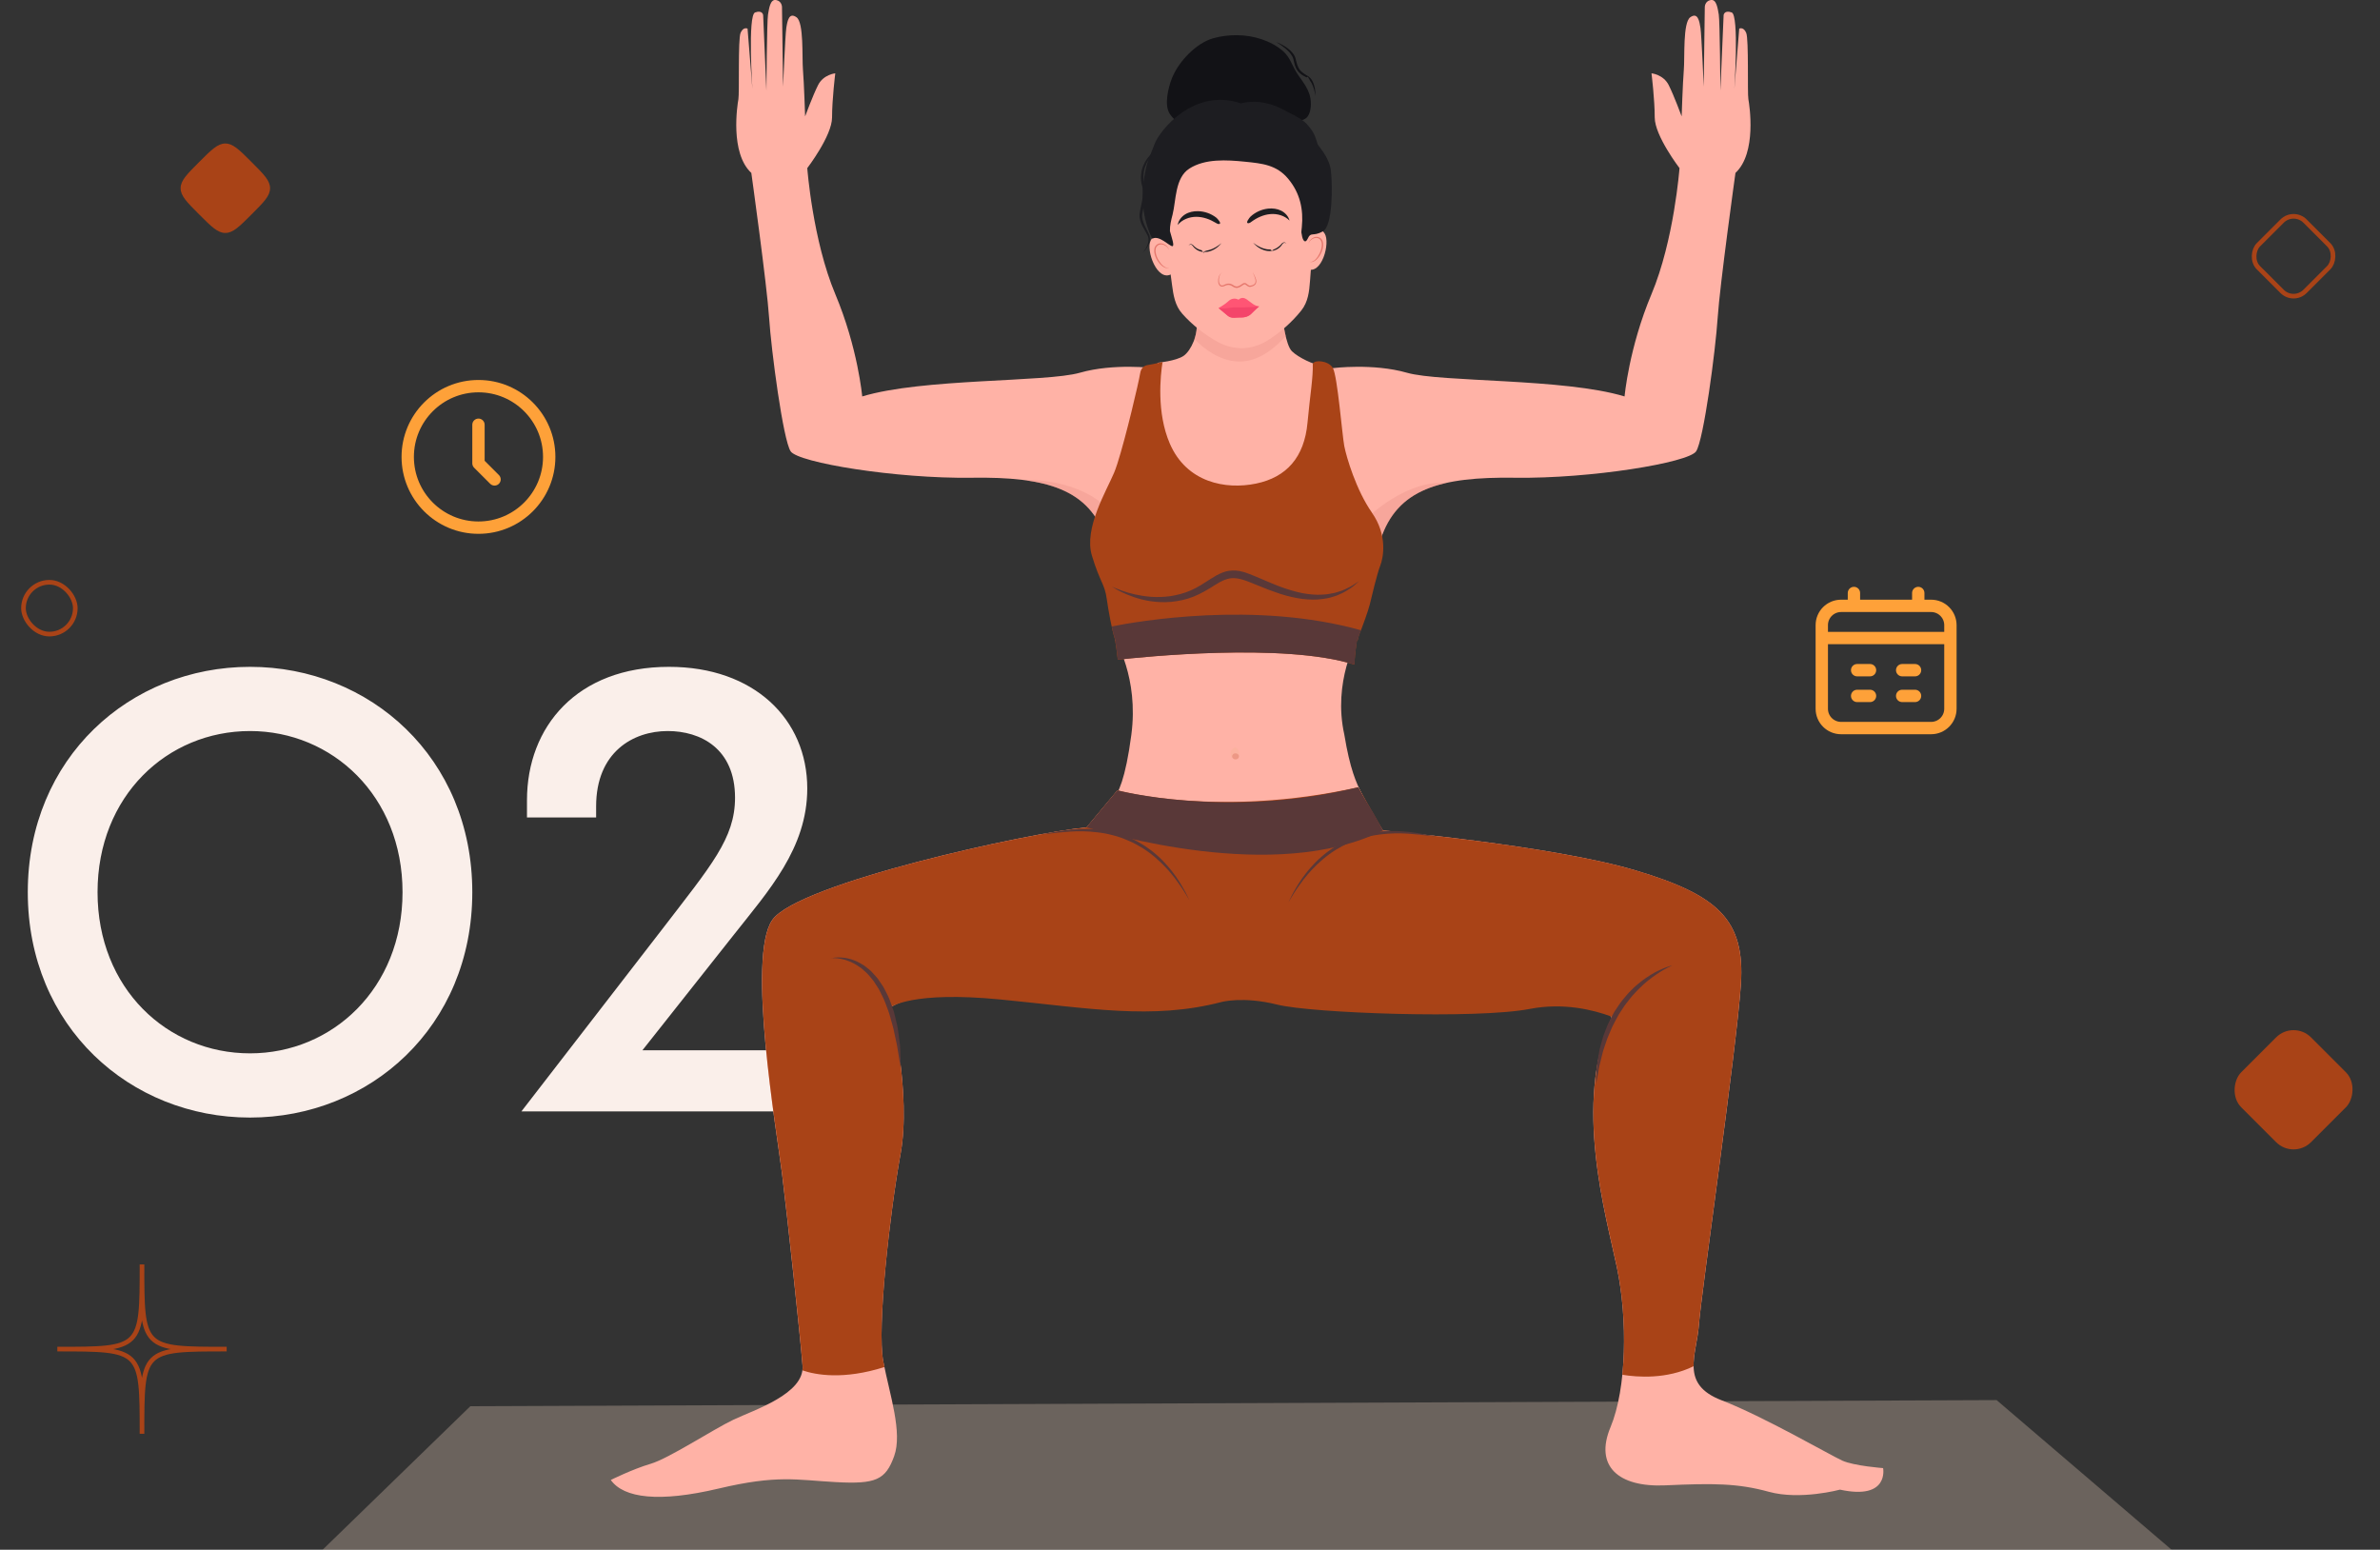 <svg xmlns="http://www.w3.org/2000/svg" width="771" height="502" viewBox="0 0 771 502" fill="none"><rect x="0" y="0" width="771" height="502" fill="#333333" stroke="none"/><rect x="743" y="330.373" width="32" height="32" rx="8" transform="rotate(45 743 330.373)" fill="#A94317"></rect><rect x="743" y="67.898" width="21.357" height="21.357" rx="5.25" transform="rotate(45 743 67.898)" stroke="#A94317" stroke-width="1.5"></rect><path d="M46 409.571C46 437 46 437 18.571 437C46 437 46 437 46 464.429C46 437 46 437 73.428 437C46 437 46 437 46 409.571Z" stroke="#A94317" stroke-width="1.5"></path><path d="M64.515 52.485C68.515 48.485 70.515 46.485 73 46.485C75.485 46.485 77.485 48.485 81.485 52.485V52.485C85.485 56.485 87.485 58.485 87.485 60.971C87.485 63.456 85.485 65.456 81.485 69.456V69.456C77.485 73.456 75.485 75.456 73 75.456C70.515 75.456 68.515 73.456 64.515 69.456V69.456C60.515 65.456 58.515 63.456 58.515 60.971C58.515 58.485 60.515 56.485 64.515 52.485V52.485Z" fill="#A94317"></path><rect x="7.607" y="188.607" width="16.786" height="16.786" rx="8.393" stroke="#A94317" stroke-width="1.5"></rect><path d="M81 362C119.8 362 153 332.6 153 289C153 245.4 119.8 216 81 216C42.2 216 9 245.4 9 289C9 332.6 42.2 362 81 362ZM31.6 289C31.6 257.8 54.2 236.8 81 236.8C107.6 236.8 130.4 257.8 130.4 289C130.4 320.2 107.6 341.2 81 341.2C54.2 341.2 31.6 320.2 31.6 289ZM214.514 301L168.914 360H261.514V340.2H208.114L237.714 302.8C248.914 288.6 261.514 274.8 261.514 255.4C261.514 233 244.314 216 216.714 216C186.914 216 170.714 235.4 170.714 259.2V264.8H193.114V261.2C193.114 243.6 205.114 236.8 216.314 236.8C226.914 236.8 238.114 242.4 238.114 258.4C238.114 271.6 230.314 280.4 214.514 301Z" fill="#FAEFEA"></path><path d="M600.584 192.083V196.25M621.417 192.083V196.25M590.167 206.667H631.834M601.625 217.083H605.792M616.209 217.083H620.375M601.625 225.417H605.792M616.209 225.417H620.375M596.417 235.833H625.584C629.035 235.833 631.834 233.035 631.834 229.583V202.5C631.834 199.048 629.035 196.25 625.584 196.25H596.417C592.965 196.25 590.167 199.048 590.167 202.5V229.583C590.167 233.035 592.965 235.833 596.417 235.833Z" stroke="#FEA139" stroke-width="4" stroke-linecap="round" stroke-linejoin="round"></path><path d="M157 137.583C157 136.479 156.104 135.583 155 135.583C153.895 135.583 153 136.479 153 137.583H157ZM155 150.083H153C153 150.614 153.21 151.123 153.585 151.498L155 150.083ZM158.794 156.706C159.575 157.487 160.841 157.487 161.622 156.706C162.403 155.925 162.403 154.659 161.622 153.877L158.794 156.706ZM175.916 148C175.916 159.552 166.552 168.917 155 168.917V172.917C168.761 172.917 179.916 161.761 179.916 148H175.916ZM155 168.917C143.448 168.917 134.083 159.552 134.083 148H130.083C130.083 161.761 141.239 172.917 155 172.917V168.917ZM134.083 148C134.083 136.448 143.448 127.083 155 127.083V123.083C141.239 123.083 130.083 134.239 130.083 148H134.083ZM155 127.083C166.552 127.083 175.916 136.448 175.916 148H179.916C179.916 134.239 168.761 123.083 155 123.083V127.083ZM153 137.583V150.083H157V137.583H153ZM153.585 151.498L158.794 156.706L161.622 153.877L156.414 148.669L153.585 151.498Z" fill="#FEA139"></path><g clip-path="url(#clip0_2258_11496)"><path opacity="0.32" d="M703.5 502H104.5L152.369 455.498L646.804 453.52L703.5 502Z" fill="#E2C8B7"></path><path d="M444.5 268.66C443.803 256.104 439.147 260.282 435.5 238C431.647 220.782 439.705 206.794 439.705 206.794L401.299 196.79V197.395L361.181 207.142C361.181 207.142 368.961 219.36 366.5 238C362.68 266.933 357.197 256.104 356.5 268.66L403.872 269.244V268.66H444.5Z" fill="#FFB2A6"></path><path d="M373.791 119.243C373.791 119.243 360.801 117.593 349.811 120.739C338.82 123.875 298.856 122.482 279.315 128.416C279.315 128.416 277.92 112.714 270.59 95.269C263.259 77.825 261.516 54.456 261.516 54.456C261.516 54.456 269.544 43.991 269.544 38.056C269.544 32.122 270.59 23.748 270.59 23.748C270.59 23.748 266.755 24.097 265.002 27.581C263.259 31.066 260.819 37.698 260.819 37.698C260.819 37.698 260.471 26.884 260.122 22.692C259.773 18.511 260.471 7.339 258.031 5.596C255.59 3.854 255.068 6.816 254.719 9.081C254.37 11.346 253.673 28.094 253.673 28.094L253.325 2.275C253.325 2.275 253.325 0.359 251.407 0.01C249.49 -0.338 249.142 2.798 248.793 4.725C248.445 6.642 248.27 29.324 248.27 29.324L247.224 4.899C247.224 4.899 247.05 3.157 244.61 4.028C242.17 4.899 243.739 28.801 243.739 28.801L242.17 9.266C242.17 9.266 240.776 8.569 239.904 10.659C239.033 12.75 239.556 30.195 239.207 32.112C238.858 34.028 236.418 49.556 243.39 56.014C243.39 56.014 248.455 92.297 249.152 102.936C249.849 113.575 253.684 142.53 256.134 146.199C258.584 149.868 290.336 155.095 314.757 154.747C339.189 154.398 352.968 158.406 358.382 174.805C358.382 174.805 366.758 171.32 368.675 165.037C370.592 158.755 377.379 122.625 373.812 119.232L373.791 119.243Z" fill="#FFB2A6"></path><g style="mix-blend-mode:multiply" opacity="0.47"><path d="M332.762 155.454C332.762 155.454 332.803 155.526 332.864 155.68C345.823 157.586 353.933 162.701 357.962 173.708C361.479 172.099 363.212 169.506 359.459 165.396C349.863 154.931 332.762 155.454 332.762 155.454V155.454Z" fill="#EF998F"></path></g><path d="M431.8 119.243C431.8 119.243 444.79 117.593 455.781 120.739C466.771 123.875 506.736 122.482 526.277 128.416C526.277 128.416 527.671 112.714 535.002 95.269C542.332 77.825 544.075 54.456 544.075 54.456C544.075 54.456 536.047 43.991 536.047 38.056C536.047 32.122 535.002 23.748 535.002 23.748C535.002 23.748 538.836 24.097 540.589 27.581C542.332 31.066 544.772 37.698 544.772 37.698C544.772 37.698 545.121 26.884 545.469 22.692C545.818 18.511 545.121 7.339 547.561 5.596C550.001 3.854 550.524 6.816 550.872 9.081C551.221 11.346 551.918 28.094 551.918 28.094L552.267 2.275C552.267 2.275 552.267 0.359 554.184 0.01C556.101 -0.338 556.45 2.798 556.798 4.725C557.147 6.642 557.321 29.324 557.321 29.324L558.367 4.899C558.367 4.899 558.541 3.157 560.981 4.028C563.421 4.899 561.853 28.801 561.853 28.801L563.421 9.266C563.421 9.266 564.816 8.569 565.687 10.659C566.559 12.75 566.036 30.195 566.384 32.112C566.733 34.028 569.173 49.556 562.201 56.014C562.201 56.014 557.137 92.297 556.439 102.936C555.742 113.575 551.908 142.53 549.458 146.199C547.007 149.868 515.255 155.095 490.834 154.747C466.402 154.398 452.623 158.406 447.21 174.805C447.21 174.805 438.834 171.32 436.916 165.037C434.999 158.755 428.212 122.625 431.78 119.232L431.8 119.243Z" fill="#FFB2A6"></path><g style="mix-blend-mode:multiply" opacity="0.47"><path d="M468.453 156.469C456.027 155.372 443.744 166.964 443.744 166.964C443.744 166.964 444.441 170.337 445.138 173.76C446.369 174.457 447.24 174.816 447.24 174.816C450.695 164.341 457.575 158.929 468.463 156.469H468.453Z" fill="#EF998F"></path></g><path d="M415.5 103.079C415.5 103.079 416.433 111.699 418.504 113.759C420.575 115.819 425.814 118.259 427.69 118.259C427.69 118.259 430.314 138.881 425.998 147.316C421.682 155.752 423.937 157.443 413.623 160.815C403.31 164.187 391.499 164.751 391.499 164.751C391.499 164.751 376.12 151.252 376.12 150.125C376.12 148.997 374.992 117.511 374.992 117.511C374.992 117.511 380.99 116.947 383.43 115.266C385.87 113.575 388.31 108.143 387.551 104.022C386.803 99.902 403.115 106.831 404.242 106.646C405.37 106.462 415.489 103.09 415.489 103.09L415.5 103.079Z" fill="#FFB2A6"></path><g style="mix-blend-mode:multiply" opacity="0.47"><path d="M416.503 108.891C415.827 106.031 415.498 103.069 415.498 103.069C415.498 103.069 405.369 106.441 404.251 106.626C403.124 106.81 386.812 99.882 387.56 104.002C387.899 105.836 387.591 107.938 386.945 109.844C389.888 112.847 394.963 116.896 401.063 117.121C407.953 117.388 413.715 112.037 416.503 108.881V108.891Z" fill="#EF998F"></path></g><path d="M444.442 166.052C439.336 158.796 436.158 148.013 435.481 144.498C434.804 140.982 433.277 121.846 431.8 119.243C430.365 116.701 425.731 116.537 425.403 117.736C425.362 117.716 425.321 117.685 425.28 117.664C425.413 122.451 424.388 127.945 423.568 136.903C422.542 148.136 416.76 154.604 406.887 156.643C397.014 158.683 384.424 156.305 378.969 143.708C374.622 133.664 375.914 121.662 376.611 117.224C376.56 117.244 376.509 117.265 376.468 117.285C376.468 117.285 373.064 118.064 372.151 118.177C371.239 118.29 369.66 118.628 369.311 121.129C369.014 123.322 364.698 141.74 361.96 150.217C361.766 150.791 361.561 151.385 361.356 151.98C361.202 152.41 361.048 152.8 360.915 153.117C358.423 159.021 351.062 171.187 353.718 179.961C356.373 188.734 357.849 189.073 358.526 193.951C359.059 197.785 360.248 204.344 361.212 207.122H361.171C361.171 207.122 361.725 209.889 362.094 213.692C369.424 212.862 415.847 208.024 438.731 215.27C438.936 211.673 439.377 208.67 439.582 207.419C439.654 207.419 439.725 207.419 439.797 207.419C439.941 206.999 440.023 206.323 440.177 205.923C441.171 203.535 443.221 197.949 443.744 195.776C444.421 192.937 446.123 185.793 447.148 183.179C448.173 180.566 449.527 173.309 444.421 166.052H444.442Z" fill="#A94317"></path><path d="M440.412 188.13C440.412 188.13 440.155 188.345 439.684 188.765C439.191 189.144 438.576 189.841 437.592 190.487C436.598 191.112 435.388 191.953 433.84 192.557C433.091 192.937 432.251 193.193 431.338 193.439C430.446 193.746 429.472 193.88 428.447 194.023C426.407 194.331 424.151 194.269 421.814 193.992C419.476 193.675 417.067 193.111 414.637 192.332C412.228 191.532 409.777 190.61 407.368 189.595C404.928 188.632 402.549 187.494 400.191 187.299C397.925 187.043 395.731 188.13 393.558 189.513C391.384 190.907 389.057 192.311 386.627 193.265C384.197 194.249 381.726 194.72 379.348 194.956C377.062 195.161 374.734 195.038 372.745 194.741C368.685 194.146 365.538 192.803 363.426 191.83C361.314 190.794 360.217 190.026 360.217 190.026C360.217 190.026 361.427 190.6 363.61 191.379C365.784 192.158 369.003 193.019 372.899 193.316C374.878 193.449 376.908 193.408 379.163 193.101C381.316 192.762 383.603 192.188 385.776 191.235C387.98 190.302 390.021 188.909 392.256 187.474C393.373 186.756 394.583 186.039 395.947 185.495C397.31 184.911 398.869 184.717 400.406 184.819L401.575 184.963L402.549 185.208L403.031 185.331L403.154 185.362C403.349 185.413 403.277 185.403 403.349 185.424L403.595 185.516L404.569 185.864C405.85 186.346 407.081 186.869 408.28 187.381C410.7 188.406 413.027 189.431 415.334 190.262C417.641 191.071 419.896 191.748 422.09 192.168C424.274 192.537 426.376 192.752 428.303 192.609C429.267 192.557 430.2 192.486 431.061 192.281C431.933 192.137 432.763 191.983 433.512 191.696C435.06 191.276 436.27 190.61 437.305 190.108C438.33 189.575 439.068 189.001 439.602 188.683C440.124 188.345 440.401 188.16 440.401 188.16L440.412 188.13Z" fill="#593838"></path><path d="M384.597 41.347C382.567 40.701 380.117 38.682 378.917 36.827C377.092 33.987 378.445 28.524 379.542 25.614C381.654 20.017 387.55 13.868 393.127 12.361C398.038 11.028 403.626 11.028 408.577 12.668C411.141 13.519 413.683 14.821 415.713 16.625C418.081 18.736 418.686 21.647 420.46 24.179C422.808 27.541 424.971 30.113 424.623 34.541C424.53 35.648 424.284 36.785 423.638 37.698C421.229 41.131 409.172 38.559 405.532 38.354C402.262 38.169 398.981 37.985 395.711 37.862C394.286 37.81 391.927 37.308 390.554 37.862C389.19 38.405 385.304 41.295 385.304 41.295" fill="#121216"></path><path d="M413.458 13.642C413.458 13.642 413.796 13.755 414.36 14.011C414.647 14.144 414.985 14.298 415.364 14.513C415.744 14.729 416.174 14.964 416.615 15.272C417.066 15.569 417.528 15.938 417.989 16.358C418.43 16.799 418.891 17.291 419.25 17.906C419.609 18.511 419.814 19.279 419.937 19.935C420.091 20.581 420.286 21.247 420.593 21.832C420.88 22.426 421.28 22.939 421.783 23.359C422.285 23.779 422.849 24.138 423.413 24.466L423.628 24.589L423.679 24.619L423.7 24.64L423.751 24.671L423.854 24.742C423.987 24.835 424.12 24.917 424.253 25.06C424.53 25.306 424.725 25.583 424.91 25.839C425.268 26.372 425.473 26.936 425.648 27.459C425.822 27.971 425.904 28.463 425.986 28.893C426.058 29.324 426.089 29.703 426.109 30.011C426.13 30.318 426.13 30.564 426.13 30.728C426.13 30.892 426.13 30.984 426.13 30.984C426.13 30.984 426.078 30.636 425.955 30.031C425.894 29.734 425.801 29.365 425.689 28.955C425.566 28.545 425.422 28.084 425.217 27.612C425.012 27.141 424.766 26.639 424.417 26.177C424.243 25.962 424.161 25.552 423.956 25.388C423.874 25.296 423.843 25.029 423.7 24.937L423.597 24.876L423.546 24.845H423.525C423.525 24.845 423.556 24.845 423.546 24.845L423.402 25.04L423.126 24.999C422.541 24.681 421.885 24.384 421.321 23.912C420.747 23.441 420.234 22.857 419.896 22.18C419.558 21.493 419.353 20.807 419.199 20.099C419.066 19.382 418.943 18.808 418.645 18.255C418.348 17.711 417.958 17.23 417.569 16.789C417.159 16.369 416.749 15.979 416.338 15.651C415.939 15.313 415.549 15.036 415.2 14.78C414.852 14.534 414.534 14.329 414.278 14.155C414.011 13.991 413.806 13.868 413.673 13.775C413.529 13.694 413.447 13.652 413.447 13.652L413.458 13.642Z" fill="#121216"></path><path d="M428.888 52.898C426.899 48.716 426.94 44.78 424.736 41.89C422.531 38.999 422.039 38.723 415.006 35.156C407.973 31.579 401.985 33.485 401.985 33.485C386.894 28.319 375.688 42.095 373.965 46.789C372.253 51.483 371.279 52.108 370.346 60.052C369.413 67.995 373.227 74.985 373.227 74.985C375.411 73.694 378.774 77.435 379.727 77.394C380.506 77.363 379.461 74.514 378.928 72.505C378.876 70.722 379.317 68.959 379.768 67.227C380.957 62.594 380.517 55.265 385.233 52.252C390.349 48.982 397.372 49.444 403.185 50.028C408.824 50.592 413.458 51.053 417.19 55.511C421.116 60.195 422.224 65.525 421.65 71.285C421.619 71.531 421.588 71.747 421.578 71.931C421.516 72.433 421.455 72.956 421.598 73.438C421.598 73.458 421.609 73.479 421.619 73.499C421.855 75.559 422.767 76.759 423.587 74.914C424.612 72.628 425.166 74.401 428.447 72.618C431.728 70.834 431.574 58.586 428.878 52.918L428.888 52.898Z" fill="#1D1D21"></path><path d="M424.366 69.553C423.894 66.417 423.31 63.281 422.428 60.226C422.049 58.914 421.628 57.602 421.054 56.352C420.777 55.768 419.383 54.22 419.373 53.697C416.195 50.469 405.194 49.403 400.888 50.612C396.53 49.638 385.591 51.309 382.597 54.712C382.618 55.235 381.305 56.854 381.07 57.459C380.557 58.74 380.208 60.072 379.911 61.395C379.193 64.5 378.794 67.667 378.486 70.814C378.23 73.54 377.738 76.533 378.025 79.218C378.496 83.585 379.101 87.93 379.675 92.276C380.116 95.587 380.619 98.939 382.977 101.603C386.145 105.191 390.307 108.481 394.644 110.838C397.156 112.201 399.914 112.806 402.487 112.796C402.487 112.796 402.559 112.796 402.6 112.796C402.641 112.796 402.682 112.796 402.713 112.796C405.286 112.652 408.003 111.904 410.443 110.397C414.646 107.804 418.614 104.289 421.587 100.537C423.792 97.739 424.12 94.367 424.376 91.046C424.704 86.67 425.073 82.293 425.299 77.917C425.442 75.211 424.786 72.249 424.376 69.543L424.366 69.553Z" fill="#FFB2A6"></path><path d="M423.731 74.985C423.731 74.985 427.206 72.597 429.124 75.652C431.041 78.696 428.15 89.335 423.351 87.08C418.553 84.825 423.72 74.985 423.72 74.985H423.731Z" fill="#FFB2A6"></path><path d="M378.087 76.758C378.087 76.758 374.416 74.678 372.766 77.886C371.115 81.094 374.919 91.436 379.502 88.781C384.084 86.127 378.087 76.769 378.087 76.769V76.758Z" fill="#FFB2A6"></path><path d="M394.727 72.556C394.727 72.556 394.696 72.556 394.676 72.556C394.399 72.525 394.163 72.372 393.927 72.228C392 71.05 389.796 70.23 387.53 70.23C385.264 70.23 382.947 71.121 381.512 72.864C381.748 71.439 382.711 70.189 383.942 69.43C385.172 68.672 386.648 68.374 388.094 68.405C390.206 68.446 392.297 69.184 393.968 70.465C394.307 70.722 396.142 72.659 394.727 72.556V72.556Z" fill="#1D1D21"></path><path d="M404.55 72.28C404.55 72.28 404.58 72.28 404.601 72.28C404.868 72.228 405.103 72.054 405.319 71.89C407.133 70.547 409.266 69.543 411.521 69.348C413.777 69.153 416.156 69.84 417.745 71.449C417.386 70.045 416.32 68.887 415.028 68.241C413.736 67.596 412.239 67.421 410.804 67.575C408.702 67.8 406.693 68.713 405.134 70.137C404.816 70.424 403.155 72.505 404.56 72.28H404.55Z" fill="#1D1D21"></path><path d="M395.936 88.197C395.936 88.197 395.865 88.238 395.742 88.341C395.618 88.443 395.465 88.607 395.321 88.853C395.024 89.345 394.788 90.175 394.891 91.139C394.921 91.374 394.973 91.62 395.075 91.856C395.178 92.082 395.331 92.297 395.547 92.399C395.752 92.502 396.018 92.492 396.275 92.399C396.521 92.307 396.798 92.123 397.115 92.02C397.423 91.907 397.772 91.846 398.12 91.856C398.469 91.866 398.828 91.969 399.135 92.133C399.289 92.204 399.453 92.307 399.576 92.399L399.781 92.532L399.976 92.635C400.242 92.768 400.529 92.82 400.816 92.789C401.391 92.707 401.934 92.287 402.477 91.938C402.539 91.897 402.621 91.846 402.693 91.795C402.785 91.743 402.867 91.702 402.969 91.682C403.175 91.62 403.41 91.661 403.585 91.754C403.933 91.938 404.128 92.184 404.374 92.338C404.487 92.42 404.61 92.481 404.743 92.512C404.887 92.553 404.948 92.553 405.092 92.512C405.235 92.471 405.389 92.451 405.533 92.42C405.666 92.389 405.789 92.348 405.912 92.297C406.158 92.194 406.363 92.04 406.507 91.856C406.65 91.661 406.712 91.426 406.732 91.2C406.763 90.729 406.64 90.288 406.517 89.909C406.394 89.529 406.25 89.201 406.127 88.935C405.891 88.402 405.758 88.094 405.758 88.094C405.758 88.094 405.799 88.166 405.871 88.299C405.943 88.433 406.066 88.627 406.209 88.894C406.353 89.15 406.517 89.468 406.671 89.847C406.824 90.226 406.988 90.677 406.978 91.21C406.978 91.477 406.906 91.764 406.742 92.02C406.578 92.276 406.322 92.471 406.045 92.604C405.912 92.666 405.758 92.717 405.604 92.768C405.461 92.809 405.317 92.84 405.174 92.881C405.102 92.901 405.01 92.922 404.907 92.932C404.794 92.932 404.723 92.912 404.63 92.891C404.456 92.85 404.302 92.768 404.149 92.676C403.861 92.502 403.626 92.246 403.39 92.143C403.164 92.04 402.98 92.112 402.703 92.307C402.436 92.492 402.16 92.686 401.862 92.861C401.565 93.035 401.237 93.199 400.857 93.25C400.478 93.301 400.089 93.219 399.76 93.055C399.678 93.014 399.596 92.963 399.514 92.922L399.309 92.789C399.166 92.686 399.043 92.615 398.91 92.543C398.643 92.399 398.356 92.317 398.069 92.297C397.782 92.276 397.484 92.328 397.208 92.42C396.931 92.502 396.685 92.666 396.357 92.768C396.049 92.871 395.67 92.881 395.372 92.717C395.075 92.553 394.901 92.266 394.798 91.999C394.696 91.733 394.645 91.456 394.624 91.2C394.583 90.688 394.665 90.216 394.778 89.816C394.891 89.417 395.055 89.089 395.229 88.853C395.393 88.607 395.577 88.453 395.711 88.361C395.844 88.269 395.916 88.238 395.916 88.238L395.936 88.197Z" fill="#E5776C"></path><path d="M394.749 99.779C394.749 99.779 396.861 98.611 397.896 97.596C398.932 96.581 400.254 96.53 401.238 97.094C401.238 97.094 402.264 95.843 403.883 96.981C405.493 98.108 406.385 99.154 407.943 99.205C407.943 99.205 406.436 100.476 405.514 101.47C404.591 102.475 403.289 102.885 401.843 102.833C400.398 102.772 398.983 103.315 397.732 102.29C396.481 101.265 394.738 99.779 394.738 99.779H394.749Z" fill="#FF5574"></path><path d="M400.869 99.553C399.106 99.472 398.081 99.83 396.717 99.892C395.835 99.933 395.148 99.861 394.779 99.799C395.015 100.004 396.594 101.337 397.742 102.29C398.993 103.315 400.408 102.772 401.853 102.833C403.299 102.895 404.601 102.475 405.524 101.47C406.293 100.63 407.482 99.605 407.841 99.297C406.283 99.472 402.438 99.625 400.869 99.553V99.553Z" fill="#F4456A"></path><path d="M405.975 78.644C406.415 78.983 406.867 79.3 407.338 79.567C407.574 79.71 407.81 79.844 408.056 79.956C408.179 80.018 408.292 80.079 408.425 80.131C408.548 80.182 408.671 80.243 408.794 80.284L409.173 80.428C409.296 80.479 409.43 80.51 409.553 80.551C409.676 80.592 409.809 80.623 409.942 80.643C410.076 80.664 410.199 80.705 410.332 80.725L410.722 80.776C410.855 80.797 410.988 80.776 411.111 80.797C411.244 80.797 411.378 80.797 411.501 80.787L411.901 81.084L411.942 81.402C412.024 81.402 412.136 81.063 412.249 81.053C412.362 81.043 412.464 80.858 412.567 80.828C412.782 80.776 412.998 80.623 413.203 80.541C413.408 80.459 413.613 80.315 413.808 80.192C413.9 80.131 414.002 80.059 414.095 79.987C414.187 79.915 414.279 79.844 414.371 79.772L414.628 79.546L414.874 79.3C414.956 79.219 415.028 79.126 415.11 79.044L415.222 78.911C415.222 78.911 415.315 78.808 415.366 78.767C415.561 78.593 415.827 78.481 416.094 78.522C416.227 78.532 416.34 78.583 416.453 78.644C416.555 78.706 416.647 78.788 416.74 78.87C416.637 78.808 416.535 78.747 416.422 78.706C416.309 78.675 416.207 78.644 416.094 78.644C415.868 78.644 415.673 78.767 415.54 78.921C415.499 78.962 415.479 79.003 415.448 79.044L415.345 79.198C415.274 79.3 415.212 79.403 415.13 79.495L414.894 79.782L414.638 80.049C414.453 80.213 414.269 80.377 414.064 80.52C413.859 80.664 413.643 80.787 413.408 80.889C413.182 80.992 412.946 81.084 412.7 81.145C412.577 81.176 412.454 81.207 412.331 81.227C412.198 81.248 412.085 81.258 411.931 81.268H411.972L411.542 81.309C411.398 81.33 411.255 81.32 411.111 81.309C410.968 81.309 410.824 81.309 410.681 81.289L410.25 81.227C410.106 81.207 409.973 81.166 409.83 81.135C409.686 81.104 409.553 81.063 409.419 81.012C409.143 80.92 408.886 80.817 408.63 80.694C408.507 80.633 408.384 80.561 408.251 80.5C408.128 80.438 408.005 80.356 407.882 80.284C407.759 80.213 407.646 80.131 407.533 80.049C407.42 79.967 407.297 79.895 407.195 79.803C406.969 79.628 406.764 79.454 406.559 79.26C406.354 79.075 406.159 78.87 405.975 78.655V78.644Z" fill="#1D1D21"></path><path d="M395.762 78.665C395.598 78.891 395.413 79.096 395.218 79.3C395.023 79.505 394.818 79.69 394.613 79.874C394.511 79.967 394.398 80.049 394.285 80.141C394.173 80.233 394.06 80.315 393.947 80.387C393.834 80.469 393.711 80.551 393.588 80.623C393.465 80.694 393.352 80.776 393.219 80.838C392.973 80.971 392.717 81.094 392.45 81.197C392.317 81.258 392.184 81.299 392.05 81.34C391.917 81.381 391.784 81.432 391.64 81.463L391.22 81.545C391.076 81.576 390.933 81.576 390.789 81.596C390.646 81.617 390.502 81.627 390.359 81.617L389.928 81.596H389.969C389.815 81.596 389.702 81.596 389.569 81.586C389.446 81.576 389.313 81.555 389.19 81.525C388.944 81.473 388.698 81.402 388.472 81.309C388.236 81.217 388.011 81.104 387.806 80.981C387.59 80.848 387.396 80.705 387.201 80.541L386.924 80.295L386.678 80.028C386.596 79.936 386.524 79.834 386.452 79.741L386.34 79.598C386.34 79.598 386.278 79.516 386.237 79.475C386.094 79.321 385.889 79.208 385.663 79.229C385.55 79.229 385.448 79.27 385.335 79.311C385.232 79.362 385.13 79.424 385.027 79.485C385.109 79.403 385.202 79.311 385.294 79.249C385.396 79.188 385.509 79.126 385.642 79.106C385.899 79.055 386.176 79.147 386.381 79.311C386.432 79.352 386.483 79.403 386.524 79.444L386.647 79.567C386.729 79.649 386.801 79.741 386.893 79.813L387.15 80.038L387.426 80.254C387.519 80.326 387.621 80.377 387.713 80.448C387.806 80.51 387.908 80.561 388.011 80.612C388.216 80.715 388.421 80.807 388.626 80.889C388.841 80.961 389.057 81.022 389.272 81.063C389.385 81.084 389.508 81.545 389.61 81.555C389.713 81.555 389.846 82.017 389.938 82.017L389.959 81.566L390.348 81.35C390.482 81.361 390.605 81.238 390.738 81.227C390.871 81.217 390.994 81.156 391.128 81.135L391.517 81.033C391.65 81.012 391.773 80.951 391.907 80.92C392.04 80.889 392.163 80.848 392.286 80.797C392.409 80.746 392.542 80.705 392.665 80.653L393.035 80.489C393.158 80.438 393.281 80.367 393.393 80.305C393.516 80.243 393.629 80.182 393.752 80.11C393.988 79.977 394.224 79.834 394.449 79.68C394.911 79.382 395.341 79.044 395.762 78.686V78.665Z" fill="#1D1D21"></path><path d="M423.854 78.972C423.854 78.972 423.864 78.921 423.895 78.808C423.916 78.706 423.967 78.552 424.059 78.368C424.141 78.183 424.285 77.968 424.469 77.743C424.654 77.527 424.9 77.302 425.207 77.107C425.515 76.922 425.884 76.758 426.315 76.728C426.735 76.687 427.227 76.789 427.606 77.035C428.027 77.291 428.345 77.712 428.488 78.183C428.642 78.655 428.673 79.147 428.642 79.628C428.56 80.592 428.242 81.504 427.822 82.283C427.412 83.062 426.899 83.728 426.356 84.189C426.089 84.425 425.812 84.599 425.546 84.722C425.279 84.845 425.023 84.897 424.818 84.886C424.715 84.886 424.623 84.886 424.541 84.856C424.459 84.835 424.397 84.825 424.346 84.794C424.244 84.743 424.192 84.722 424.192 84.722C424.192 84.722 424.244 84.743 424.346 84.774C424.397 84.794 424.459 84.804 424.541 84.804C424.613 84.815 424.705 84.804 424.797 84.804C424.992 84.784 425.218 84.712 425.453 84.579C425.689 84.446 425.935 84.251 426.171 84.005C426.643 83.523 427.094 82.867 427.463 82.109C427.647 81.73 427.801 81.32 427.934 80.899C428.058 80.479 428.15 80.038 428.191 79.598C428.232 79.157 428.191 78.716 428.068 78.327C428.006 78.132 427.914 77.948 427.801 77.784C427.74 77.712 427.678 77.63 427.606 77.558C427.535 77.496 427.483 77.435 427.381 77.374C427.042 77.138 426.673 77.046 426.315 77.056C425.946 77.066 425.607 77.179 425.31 77.332C425.013 77.486 424.766 77.671 424.572 77.855C424.377 78.05 424.223 78.234 424.121 78.409C424.018 78.573 423.946 78.716 423.905 78.819C423.864 78.921 423.844 78.972 423.844 78.972H423.854Z" fill="#E5776C"></path><path d="M378.65 80.869C378.65 80.869 378.619 80.817 378.578 80.715C378.537 80.612 378.445 80.479 378.332 80.325C378.219 80.161 378.045 79.987 377.84 79.813C377.625 79.649 377.358 79.485 377.051 79.352C376.743 79.229 376.395 79.147 376.025 79.167C375.656 79.188 375.297 79.311 374.99 79.577C374.898 79.639 374.857 79.71 374.785 79.772C374.723 79.844 374.672 79.926 374.611 80.008C374.518 80.182 374.436 80.366 374.395 80.571C374.303 80.971 374.313 81.422 374.395 81.853C374.467 82.283 374.59 82.714 374.754 83.124C374.918 83.534 375.113 83.923 375.328 84.292C375.759 85.02 376.261 85.635 376.774 86.075C377.03 86.291 377.286 86.465 377.533 86.578C377.779 86.701 378.014 86.752 378.209 86.752C378.312 86.752 378.394 86.752 378.466 86.731C378.537 86.721 378.609 86.711 378.65 86.68C378.753 86.639 378.804 86.619 378.804 86.619C378.804 86.619 378.753 86.649 378.66 86.701C378.619 86.731 378.548 86.752 378.476 86.783C378.404 86.813 378.312 86.834 378.209 86.834C378.004 86.854 377.738 86.834 377.471 86.731C377.194 86.639 376.897 86.485 376.62 86.27C376.046 85.85 375.472 85.235 375 84.487C374.518 83.749 374.129 82.867 373.954 81.914C373.883 81.443 373.872 80.94 373.985 80.459C374.098 79.977 374.375 79.536 374.764 79.239C375.123 78.952 375.605 78.808 376.025 78.819C376.456 78.819 376.846 78.942 377.163 79.106C377.492 79.27 377.748 79.475 377.953 79.669C378.148 79.874 378.312 80.079 378.414 80.254C378.517 80.428 378.578 80.582 378.609 80.684C378.64 80.787 378.66 80.838 378.66 80.838L378.65 80.869Z" fill="#E5776C"></path><path d="M431.164 55.388C430.641 50.786 427.002 47.127 424.808 44.237C422.614 41.347 422.111 41.07 415.078 37.503C408.045 33.926 402.058 35.832 402.058 35.832C386.966 30.667 375.76 44.442 374.038 49.136C372.325 53.831 371.351 54.456 370.418 62.399C369.485 70.342 373.299 77.333 373.299 77.333C375.483 76.041 378.846 79.782 379.799 79.741C380.579 79.71 379.533 76.861 379 74.852C378.949 73.069 379.389 71.306 379.84 69.574C381.03 64.931 380.589 57.612 385.305 54.599C390.421 51.33 397.444 51.791 403.257 52.375C408.896 52.939 413.53 53.4 417.262 57.858C421.189 62.542 422.296 67.872 421.722 73.632C421.691 73.879 421.66 74.094 421.65 74.278C421.588 74.78 421.527 75.303 421.67 75.785C421.67 75.805 421.681 75.826 421.691 75.846C421.927 77.906 422.839 79.106 423.659 77.261C424.685 74.975 425.238 76.748 428.519 74.965C431.8 73.181 431.677 60.011 431.154 55.409L431.164 55.388Z" fill="#1D1D21"></path><path d="M376.498 46.215C376.436 46.4 376.365 46.584 376.283 46.758C376.201 46.933 376.108 47.107 375.996 47.271C375.791 47.599 375.534 47.906 375.278 48.193C374.755 48.778 374.15 49.28 373.607 49.813L373.658 49.741C373.556 49.987 373.381 50.182 373.217 50.335C373.063 50.489 372.889 50.643 372.787 50.776L372.387 51.299L372.038 51.822L371.71 52.375C371.618 52.559 371.505 52.754 371.413 52.939C371.228 53.328 371.074 53.718 370.931 54.117C370.798 54.517 370.685 54.927 370.613 55.337C370.531 55.747 370.47 56.167 370.449 56.588C370.439 56.793 370.418 57.008 370.429 57.213C370.429 57.418 370.429 57.633 370.449 57.838C370.459 58.043 370.48 58.258 370.511 58.463C370.541 58.668 370.572 58.873 370.623 59.078C370.664 59.283 370.705 59.488 370.767 59.693L370.849 59.99L370.88 60.103L370.9 60.185L370.941 60.349L371.013 60.667L371.074 61.015C371.115 61.251 371.136 61.477 371.156 61.712C371.197 62.174 371.197 62.624 371.177 63.086C371.156 63.537 371.105 63.988 371.033 64.439C370.746 66.212 370.244 67.893 369.988 69.584V69.543V69.963L370.018 70.383C370.049 70.66 370.1 70.937 370.162 71.214C370.234 71.49 370.316 71.757 370.408 72.034C370.5 72.3 370.613 72.577 370.726 72.843C370.962 73.376 371.228 73.909 371.505 74.432C371.782 74.965 372.048 75.508 372.294 76.062V76.082L372.407 76.482C372.438 76.615 372.459 76.759 372.479 76.892C372.5 77.025 372.5 77.169 372.51 77.302C372.51 77.435 372.51 77.579 372.5 77.712C372.5 77.845 372.459 77.978 372.448 78.122C372.428 78.255 372.387 78.388 372.356 78.522C372.284 78.778 372.192 79.034 372.079 79.28C371.638 80.254 370.962 81.084 370.244 81.832C370.562 81.422 370.859 80.992 371.126 80.551C371.259 80.325 371.382 80.1 371.495 79.874C371.608 79.639 371.7 79.403 371.792 79.167C371.874 78.931 371.946 78.686 371.997 78.439C372.018 78.317 372.038 78.194 372.048 78.07C372.048 77.948 372.069 77.825 372.069 77.702C372.069 77.579 372.069 77.456 372.048 77.333C372.028 77.21 372.028 77.087 371.997 76.974C371.966 76.851 371.946 76.738 371.905 76.615L371.782 76.277V76.297C371.526 75.775 371.218 75.262 370.921 74.739C370.623 74.217 370.326 73.694 370.049 73.141C369.916 72.864 369.783 72.587 369.67 72.3C369.557 72.013 369.455 71.716 369.373 71.408C369.291 71.101 369.229 70.793 369.188 70.476L369.147 70.004V69.522L369.137 69.512V69.481C369.198 69.041 369.26 68.59 369.342 68.159C369.424 67.719 369.516 67.288 369.608 66.858C369.793 65.997 369.977 65.156 370.111 64.305C370.172 63.885 370.213 63.465 370.244 63.045C370.265 62.624 370.275 62.204 370.244 61.794C370.234 61.589 370.213 61.374 370.182 61.179L370.141 60.882L370.07 60.564L370.008 60.277L369.916 59.949C369.854 59.734 369.803 59.509 369.762 59.283C369.711 59.058 369.69 58.832 369.66 58.607C369.629 58.381 369.619 58.156 369.608 57.92C369.588 57.694 369.598 57.459 369.608 57.233C369.608 57.008 369.629 56.782 369.649 56.547C369.69 56.096 369.762 55.645 369.865 55.194C369.967 54.753 370.111 54.322 370.264 53.892C370.429 53.472 370.613 53.062 370.828 52.662C370.931 52.467 371.054 52.273 371.167 52.078C371.29 51.883 371.413 51.699 371.536 51.514L371.946 50.971L372.376 50.469C372.725 50.1 373.104 49.884 373.268 49.577L373.289 49.526L373.32 49.505C373.925 49.003 374.54 48.552 375.114 48.029C375.401 47.773 375.668 47.496 375.903 47.199C376.026 47.045 376.129 46.892 376.231 46.728C376.334 46.564 376.416 46.389 376.498 46.215V46.215Z" fill="#1D1D21"></path><path opacity="0.62" d="M399.72 245.957C399.72 245.957 399.638 245.927 399.607 245.906C398.571 245.455 398.336 243.579 399.033 242.77C401.411 240.033 402.806 247.126 399.72 245.947V245.957Z" fill="#F9B19B"></path><path d="M401.361 244.994C401.361 245.537 400.869 245.978 400.254 245.978C399.639 245.978 399.146 245.537 399.146 244.994C399.146 244.451 399.639 244.01 400.254 244.01C400.869 244.01 401.361 244.451 401.361 244.994Z" fill="#ED9885"></path><path d="M362 256C362 256 394.633 265.116 440 255C440 255 444.5 263.5 448 269C448 269 502.89 273.897 529.762 281.923C556.633 289.948 565.358 297.973 563.964 318.903C562.57 339.832 551.056 419.379 550.359 429.147C549.662 438.914 544.074 448.334 557.689 453.571C571.294 458.809 592.937 471.364 596.772 473.107C600.606 474.849 610.028 475.546 610.028 475.546C610.028 475.546 612.12 486.011 596.064 482.526C596.064 482.526 583.157 486.011 573.027 483.223C562.908 480.435 554.88 480.435 539.522 481.132C524.164 481.829 516.485 474.849 521.724 462.293C526.963 449.738 527.311 427.404 523.815 410.656C520.33 393.909 509.503 357.277 522.072 329.716C522.072 329.716 521.027 325.534 508.457 325.534C495.888 325.534 445.64 326.58 422.265 322.398C398.879 318.216 394.347 322.398 382.137 322.747C369.926 323.095 318.971 320.656 306.063 321.701C293.156 322.747 288.614 326.231 288.614 326.231C288.614 326.231 295.247 354.489 291.751 373.676C288.265 392.863 284.041 430.151 286.133 440.975C288.224 451.788 292.448 464.036 289.649 471.713C286.86 479.39 283.713 480.784 270.805 480.087C257.897 479.39 251.961 477.647 232.769 482.178C213.576 486.718 202.062 485.314 197.869 479.39C197.869 479.39 204.851 475.905 210.777 474.152C216.713 472.41 231.015 462.99 237.649 459.844C244.282 456.707 260.686 451.47 259.979 442.399C259.281 433.328 255.088 394.257 253.345 380.297C251.602 366.338 241.832 309.822 250.208 297.963C258.584 286.105 333.156 269.742 352 268L362 256Z" fill="#FFB2A6"></path><path d="M529.762 281.912C502.89 273.887 448 269 448 269C444 262 440 255 440 255C394.633 265.116 362 256 362 256L352 268C333.156 269.742 258.605 286.094 250.228 297.953C241.852 309.812 251.623 366.327 253.366 380.287C255.108 394.247 259.302 433.318 259.999 442.389C260.04 442.901 260.019 443.404 259.958 443.896C264.336 445.382 273.286 447.011 286.522 442.809C286.389 442.184 286.266 441.569 286.143 440.954C284.051 430.141 288.265 392.853 291.761 373.656C295.247 354.469 288.624 326.211 288.624 326.211C288.624 326.211 295.421 320.963 324.097 323.751C352.773 326.539 373.104 330.434 395.659 324.581C395.659 324.581 402.621 322.634 413.755 325.411C424.889 328.199 478.356 330.147 495.611 326.805C506.519 324.694 516.198 327.144 521.857 329.224C522.042 329.511 522.083 329.685 522.083 329.685C509.523 357.246 520.34 393.878 523.826 410.626C526.04 421.244 526.706 434.118 525.558 445.31C530.449 446.12 539.901 446.817 548.626 442.563C548.534 438.453 550.01 433.82 550.349 429.116C551.046 419.348 562.559 339.802 563.954 318.872C565.348 297.943 556.623 289.917 529.751 281.892L529.762 281.912Z" fill="#A94317"></path><path d="M337.826 270.177C337.826 270.177 338.041 270.146 338.462 270.085C338.872 270.013 339.467 269.9 340.235 269.767C341.763 269.5 343.937 269.039 346.602 268.773C347.935 268.639 349.381 268.527 350.919 268.506C352.456 268.475 354.087 268.506 355.758 268.711C357.429 268.885 359.151 269.183 360.863 269.623C362.586 270.044 364.288 270.628 365.949 271.335C367.61 272.042 369.168 272.944 370.675 273.877C371.403 274.369 372.131 274.871 372.828 275.394C373.494 275.947 374.202 276.439 374.807 277.023C376.078 278.13 377.206 279.309 378.211 280.467C378.703 281.062 379.205 281.615 379.636 282.189C380.066 282.763 380.487 283.327 380.886 283.86C381.635 284.977 382.332 285.982 382.855 286.935C383.378 287.888 383.89 288.677 384.219 289.384C384.905 290.778 385.295 291.578 385.295 291.578C385.295 291.578 384.834 290.819 384.034 289.487C383.665 288.81 383.101 288.042 382.517 287.14C382.23 286.689 381.891 286.217 381.522 285.746C381.163 285.264 380.794 284.752 380.405 284.219C379.984 283.706 379.554 283.173 379.103 282.62C378.662 282.066 378.139 281.544 377.636 280.98C376.601 279.873 375.453 278.786 374.202 277.71C373.597 277.147 372.91 276.685 372.254 276.152C371.577 275.65 370.86 275.179 370.142 274.707C368.666 273.815 367.148 272.965 365.528 272.298C363.929 271.591 362.278 270.997 360.617 270.577C358.956 270.126 357.285 269.808 355.655 269.623C352.395 269.213 349.299 269.193 346.654 269.367C344.008 269.541 341.804 269.798 340.266 269.982C338.718 270.177 337.836 270.197 337.836 270.197L337.826 270.177Z" fill="#593838"></path><path d="M464.853 270.874C464.853 270.874 463.961 270.853 462.423 270.659C460.885 270.474 458.681 270.218 456.036 270.044C453.391 269.869 450.305 269.89 447.034 270.3C445.404 270.495 443.733 270.802 442.072 271.253C440.401 271.684 438.761 272.278 437.161 272.975C435.541 273.641 434.014 274.492 432.548 275.384C431.83 275.855 431.112 276.327 430.436 276.829C429.78 277.362 429.082 277.833 428.488 278.387C427.247 279.463 426.089 280.549 425.053 281.656C424.551 282.22 424.028 282.743 423.587 283.296C423.136 283.85 422.705 284.383 422.285 284.895C421.895 285.428 421.516 285.941 421.167 286.422C420.798 286.904 420.46 287.365 420.173 287.816C419.589 288.718 419.035 289.487 418.656 290.163C417.856 291.496 417.395 292.254 417.395 292.254C417.395 292.254 417.784 291.455 418.471 290.061C418.799 289.354 419.312 288.554 419.835 287.611C420.357 286.658 421.065 285.654 421.803 284.536C422.203 284.003 422.623 283.44 423.054 282.866C423.484 282.282 423.987 281.738 424.479 281.144C425.484 279.975 426.612 278.807 427.883 277.7C428.488 277.116 429.195 276.624 429.862 276.07C430.548 275.548 431.276 275.056 432.015 274.553C433.522 273.621 435.08 272.709 436.741 272.012C438.402 271.304 440.104 270.72 441.826 270.3C443.538 269.859 445.261 269.562 446.932 269.388C448.603 269.183 450.233 269.152 451.771 269.183C453.309 269.203 454.754 269.316 456.087 269.449C458.753 269.716 460.926 270.177 462.454 270.443C463.213 270.577 463.818 270.689 464.228 270.761C464.638 270.823 464.863 270.853 464.863 270.853L464.853 270.874Z" fill="#593838"></path><path d="M438.75 215.281C438.955 211.683 439.396 208.68 439.601 207.429C439.673 207.429 439.745 207.429 439.816 207.429C439.96 207.009 440.042 206.333 440.196 205.933C440.391 205.451 440.637 204.847 440.903 204.16C406.588 194.525 368.152 201.321 360.145 202.92C360.514 204.611 360.893 206.128 361.242 207.132H361.201C361.201 207.132 361.754 209.9 362.123 213.702C369.454 212.872 415.877 208.034 438.76 215.281H438.75Z" fill="#593838"></path><path d="M445 263.5C441.5 258 440 255 440 255C397.5 265.375 362 256 362 256L352 268C357.83 269.545 412.886 286.492 448 269L445 263.5Z" fill="#593838"></path><path d="M269.237 310.406C269.237 310.406 269.945 310.191 271.247 310.129C271.893 310.119 272.682 310.129 273.584 310.263C274.046 310.293 274.507 310.427 275.009 310.539C275.512 310.642 276.035 310.796 276.547 311.021C277.634 311.38 278.69 311.995 279.808 312.671C280.812 313.471 281.991 314.239 282.883 315.336C283.345 315.869 283.878 316.371 284.308 316.945C284.719 317.54 285.139 318.145 285.559 318.76C286 319.354 286.369 320.01 286.687 320.676L287.702 322.675C288.338 324.028 288.748 325.463 289.271 326.826C289.783 328.199 289.999 329.624 290.357 330.967C290.511 331.643 290.706 332.299 290.808 332.955C290.901 333.611 290.993 334.257 291.075 334.882C291.239 336.132 291.393 337.321 291.536 338.418C291.649 339.515 291.649 340.529 291.68 341.421C291.711 342.313 291.731 343.092 291.752 343.738C291.772 345.019 291.782 345.746 291.782 345.746C291.782 345.746 291.649 345.029 291.424 343.758C291.321 343.123 291.198 342.364 291.055 341.483C290.901 340.611 290.778 339.617 290.573 338.541C290.347 337.475 290.101 336.327 289.834 335.107C289.599 333.888 289.322 332.607 288.912 331.315C288.522 330.024 288.225 328.65 287.722 327.328C287.2 326.016 286.779 324.643 286.164 323.351L285.221 321.435C284.924 320.789 284.595 320.164 284.185 319.6C283.806 319.016 283.437 318.432 283.058 317.858C282.668 317.294 282.196 316.812 281.786 316.3C280.987 315.234 279.951 314.475 279.059 313.645C278.065 312.969 277.132 312.292 276.158 311.862C275.696 311.595 275.214 311.421 274.753 311.267C274.292 311.103 273.871 310.908 273.441 310.826C272.6 310.591 271.841 310.478 271.216 310.406C269.955 310.293 269.217 310.355 269.217 310.355L269.237 310.406Z" fill="#593838"></path><path d="M541.686 312.764C541.686 312.764 540.979 313.051 539.82 313.665C539.246 313.983 538.538 314.352 537.77 314.854C536.99 315.336 536.15 315.931 535.247 316.576C534.335 317.222 533.412 318.011 532.449 318.841C531.526 319.723 530.531 320.625 529.619 321.67C528.635 322.654 527.794 323.813 526.881 324.95C525.969 326.088 525.251 327.39 524.411 328.599C523.724 329.911 522.965 331.182 522.34 332.504C521.796 333.857 521.15 335.148 520.668 336.45C520.248 337.783 519.797 339.054 519.377 340.263C519.018 341.493 518.772 342.682 518.495 343.768C518.228 344.855 517.962 345.859 517.839 346.771C517.685 347.673 517.541 348.463 517.429 349.108C517.183 350.41 517.039 351.158 517.039 351.158C517.039 351.158 517.06 350.4 517.101 349.077C517.131 348.411 517.172 347.612 517.213 346.679C517.213 345.746 517.357 344.711 517.562 343.584C517.757 342.456 517.921 341.226 518.187 339.945C518.526 338.674 518.864 337.332 519.274 335.948C519.735 334.585 520.31 333.211 520.873 331.807C521.499 330.434 522.268 329.091 522.975 327.728C523.857 326.467 524.636 325.124 525.6 323.956C526.553 322.777 527.507 321.629 528.563 320.635C529.537 319.569 530.654 318.729 531.68 317.888C532.736 317.099 533.751 316.371 534.735 315.777C535.709 315.162 536.632 314.67 537.482 314.291C538.313 313.881 539.082 313.594 539.697 313.348C540.948 312.887 541.696 312.743 541.696 312.743L541.686 312.764Z" fill="#593838"></path></g><defs><clipPath id="clip0_2258_11496"><rect width="599" height="502" fill="white" transform="translate(104.5)"></rect></clipPath></defs></svg>